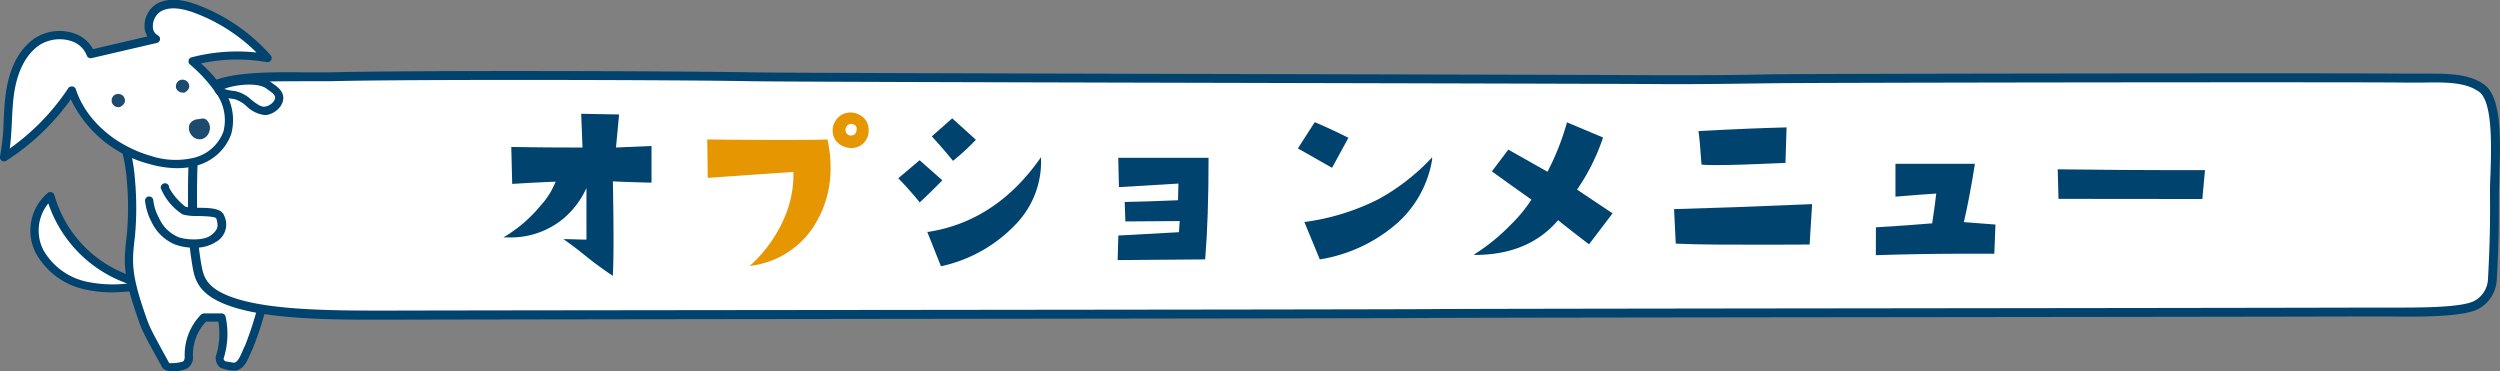 <svg id="レイヤー_1" data-name="レイヤー 1" xmlns="http://www.w3.org/2000/svg" viewBox="0 0 330 49"><rect x="0" y="0" width="330" height="49" fill="#808080" stroke="none"/><defs><style>.cls-1{fill:#fff;}.cls-2{fill:#00436f;}.cls-3{fill:#1d4a6f;}.cls-4{fill:#e59600;}</style></defs><path class="cls-1" d="M16.64,36.74a16.39,16.39,0,0,1-10-10.86C4.48,27.49,4,30.79,5.23,33.21a9.25,9.25,0,0,0,6.42,4.53,20.72,20.72,0,0,0,8.07-.22c-.26.4-.73.09-3.08-.78"/><path class="cls-2" d="M14.77,38.59a15.55,15.55,0,0,1-3.24-.32,9.74,9.74,0,0,1-6.78-4.82,6.5,6.5,0,0,1,1.58-8,.56.56,0,0,1,.5-.07.54.54,0,0,1,.35.37,15.8,15.8,0,0,0,9.65,10.49h0l1.26.48c.4.15.76.29,1,.37l.52-.09a.56.56,0,0,1,.55.23.55.55,0,0,1,0,.59.92.92,0,0,1-1.12.38A26.59,26.59,0,0,1,14.77,38.59ZM6.38,26.85A5.66,5.66,0,0,0,5.72,33a8.68,8.68,0,0,0,6,4.24,16.74,16.74,0,0,0,5.08.19l-.39-.15h0A17,17,0,0,1,6.38,26.85Z"/><path class="cls-1" d="M35.09,31.46c.9,4.12.76,4.48.23,6.09s-1.48,6.19-2.49,8.29C32.22,47.1,32,48.15,31,48.39a5,5,0,0,1-1.6-.3,1.14,1.14,0,0,1-.4-.88,10.31,10.31,0,0,0,.27-5.33c-.28.06-2.34,0-2.34,0a7.09,7.09,0,0,0-2,5.11,1.19,1.19,0,0,1-.53,1.18c-.44.24-2.28.42-2.53,0-2.59-4.71-2.59-4.71-3.28-6.7-1.86-5.43-1.7-7.05-1.3-10.4a40.41,40.41,0,0,0,0-7.31c-.27-4.7-2.54-7.39,1-5.39,5.11-.44,1-1.35,6.12-1.18-.46,2,2.05.87,10.66,14.25"/><path class="cls-2" d="M22.87,49a3.52,3.52,0,0,1-.85-.09,1,1,0,0,1-.63-.46c-2.62-4.75-2.62-4.75-3.32-6.79-1.93-5.6-1.73-7.28-1.33-10.64a40.09,40.09,0,0,0,0-7.21,21.8,21.8,0,0,0-.66-3.94c-.31-1.31-.5-2.1.05-2.52s1.2-.12,2.31.49c2.12-.2,2.37-.46,2.52-.62.45-.47.87-.63,3.5-.55a.51.51,0,0,1,.41.21.52.52,0,0,1,.1.45c-.11.5-.05.59,1,1.59,1.45,1.39,4.48,4.29,9.6,12.25a.48.48,0,0,1,.07.18c.89,4.07.8,4.58.23,6.32-.13.45-.28,1-.46,1.74a41.66,41.66,0,0,1-2.08,6.67l-.32.7c-.42,1-.82,1.88-1.88,2.14a4.83,4.83,0,0,1-2.07-.4,1.66,1.66,0,0,1-.58-1.45,9.75,9.75,0,0,0,.34-4.62c-.47,0-1.12,0-1.63,0A6.38,6.38,0,0,0,25.47,47a1.69,1.69,0,0,1-.82,1.66A4.36,4.36,0,0,1,22.87,49Zm-6-30.7a9.67,9.67,0,0,0,.27,1.32,22.24,22.24,0,0,1,.68,4.13,41.52,41.52,0,0,1,0,7.4c-.39,3.29-.57,4.79,1.28,10.16.67,1.95.67,1.95,3.24,6.62a5.26,5.26,0,0,0,1.79-.2c.17-.1.26-.33.25-.69a7.59,7.59,0,0,1,2.11-5.47.72.72,0,0,1,.43-.2c.92,0,2,0,2.22,0a.57.57,0,0,1,.64.42,10.78,10.78,0,0,1-.28,5.59,2.43,2.43,0,0,0,.21.31c.12,0,1,.18,1.21.19.44-.12.68-.6,1.08-1.51.1-.24.21-.49.34-.74a44,44,0,0,0,2-6.47c.18-.7.34-1.31.46-1.74.5-1.53.62-1.89-.22-5.73-5-7.79-8-10.61-9.38-12-.84-.8-1.32-1.26-1.36-2-1.85,0-2,.11-2.1.23-.4.41-.9.75-3.38,1a.59.59,0,0,1-.32-.06A6.9,6.9,0,0,0,16.86,18.3Z"/><path class="cls-1" d="M219.24,10.52c9.76.07,88.3-.36,98.05-.2,4.2.07,7.82-.41,10.27,1.33,2.6,1.85,1.67,10.45,1.7,14.15,0,3.36,0,6.47-.27,11.14a4,4,0,0,1-2.1,3.31c-2.29,1.23-10.24.94-13.93,1-42.88.13-219.48.27-262.37.4-7.06,0-15-.07-19.86-1.7-4.18-1.41-4.47-3.29-4.79-5.22a38.25,38.25,0,0,1-.51-6.41c0-1.38-.41-15,2.27-16.68,3.19-2,11.62-1.33,15.85-1.44,18.31-.48,141.3.16,175.69.37"/><path class="cls-2" d="M49.22,42.2c-7,0-14.1-.2-18.68-1.74s-4.87-3.72-5.19-5.66a39.06,39.06,0,0,1-.52-6.53v-.51c-.14-10.07.7-15.52,2.56-16.68C30,9.45,35.72,9.51,40.3,9.55c1.21,0,2.32,0,3.24,0,10.66-.28,46.29-.18,55.62,0,7,.13,105.7.29,120.08.38h0c4.37,0,9.34,0,14.6-.12,6.28-.09,78.08-.18,83.46-.09h2.43c3.26,0,6.06-.06,8.18,1.44,2.35,1.67,2.16,7.4,2,12,0,1-.07,1.9-.06,2.62,0,3.16,0,6.28-.28,11.18a4.65,4.65,0,0,1-2.4,3.81c-2.08,1.11-8,1.06-12.25,1h-2c-21.49.07-115.32.13-123.89.2S72,42.13,50.59,42.2ZM37.91,10.73c-3.76,0-8,.18-9.89,1.37-.66.41-2.17,2.75-2,15.64v.53a37.33,37.33,0,0,0,.5,6.31c.31,1.87.57,3.46,4.39,4.75C35.63,40.91,43.23,41,50.59,41c21.39-.06,130-.13,138.47-.2s102.41-.13,123.9-.2h2c3.69,0,9.86.08,11.67-.89a3.42,3.42,0,0,0,1.78-2.81c.27-4.88.3-8,.27-11.11,0-.73,0-1.65.06-2.67.12-3.63.32-9.69-1.5-11s-4.43-1.26-7.47-1.22h-2.47c-5.37-.09-77.15,0-83.43.09-5.26.07-10.23.14-14.62.11-14.38-.09-113.09-.25-120.09-.38-9.63-.18-44.94-.27-55.57,0-.93,0-2.06,0-3.29,0Z"/><path class="cls-1" d="M9.49,12A30.67,30.67,0,0,1,.54,20.76c.57-2.69.39-5.48.74-8.21S2.67,7,5,5.46s6-.93,7,1.65l8.61-2C19.07,4.36,19.49,1.83,21,1s3.33-.43,4.91.16a23.71,23.71,0,0,1,9.45,6.49,23.13,23.13,0,0,0-9.9.41,19.62,19.62,0,0,1,3.7,4.14A6.64,6.64,0,0,1,30,17.53a6.17,6.17,0,0,1-4.29,3.83,11,11,0,0,1-5.92-.25c-4.73-1.36-8.86-4.7-10.31-9.16"/><path class="cls-2" d="M23.4,22.2a13.68,13.68,0,0,1-3.75-.57,15.84,15.84,0,0,1-10.3-8.52,31.1,31.1,0,0,1-8.51,8.1.53.53,0,0,1-.6,0A.54.54,0,0,1,0,20.65,29.59,29.59,0,0,0,.48,16c.06-1.13.11-2.31.26-3.47C1.06,10,2,6.77,4.67,5a6,6,0,0,1,5-.63,4.43,4.43,0,0,1,2.61,2.11l7.18-1.67a2.46,2.46,0,0,1-.38-1.31,3.4,3.4,0,0,1,1.61-3c1.35-.75,3.1-.71,5.36.14A24.23,24.23,0,0,1,35.73,7.3a.55.55,0,0,1-.51.9,22.5,22.5,0,0,0-8.69.17,16.88,16.88,0,0,1,3.06,3.56,7.14,7.14,0,0,1,.93,5.77,6.65,6.65,0,0,1-4.66,4.18A9.31,9.31,0,0,1,23.4,22.2ZM9.49,11.41h.07a.56.56,0,0,1,.45.37c1.32,4.05,5.13,7.43,9.94,8.81a10.41,10.41,0,0,0,5.62.24,5.54,5.54,0,0,0,3.92-3.46,6.08,6.08,0,0,0-.83-4.88,19.37,19.37,0,0,0-3.61-4,.55.55,0,0,1-.15-.53.52.52,0,0,1,.38-.39,23.85,23.85,0,0,1,8.58-.64,23.09,23.09,0,0,0-8.18-5.23c-1.94-.72-3.4-.79-4.45-.2a2.3,2.3,0,0,0-1.05,2,1.26,1.26,0,0,0,.64,1.16.52.52,0,0,1,.3.54.53.53,0,0,1-.42.47l-8.6,2a.54.54,0,0,1-.64-.33A3.22,3.22,0,0,0,9.34,5.4a5,5,0,0,0-4.07.51c-2.33,1.54-3.16,4.5-3.45,6.71-.14,1.11-.2,2.27-.25,3.39s-.12,2.39-.28,3.59a30.2,30.2,0,0,0,7.75-8A.54.54,0,0,1,9.49,11.41Z"/><path class="cls-3" d="M26.58,18.37a1.33,1.33,0,0,1-1.25-.47A1.48,1.48,0,0,1,25,16.46a1.3,1.3,0,0,1,1.12-.72c.51-.08.86-.22,1.22.16a1.46,1.46,0,0,1,.27,1.52,1.43,1.43,0,0,1-1,.95"/><path class="cls-3" d="M15.72,14.14a.88.88,0,0,1-.57-1.62.92.92,0,0,1,1.11.15.91.91,0,0,1,.2.85,1.3,1.3,0,0,1-.5.54.67.67,0,0,1-.24.08"/><path class="cls-3" d="M24.2,12.21a.9.9,0,0,1-.95-.57.91.91,0,0,1,.38-1,.92.92,0,0,1,1.11.15.88.88,0,0,1,.2.85,1.3,1.3,0,0,1-.5.54.55.55,0,0,1-.24.07"/><path class="cls-1" d="M19.72,26.48a7.22,7.22,0,0,0,.81,2.58,5.38,5.38,0,0,0,2.68,2.68c1,.45,3.71.71,4.95-.24a2.12,2.12,0,0,0,.9-2.85c-.33-1-3.78-.48-4.77-.84s-2.77-3-2.53-3.08"/><path class="cls-2" d="M25.6,32.69A6.88,6.88,0,0,1,23,32.23,6,6,0,0,1,20,29.29a7.85,7.85,0,0,1-.85-2.74.54.54,0,1,1,1.08-.14A6.48,6.48,0,0,0,21,28.79a4.84,4.84,0,0,0,2.44,2.46c.86.4,3.37.6,4.39-.18s1-1.26.72-2.25c-.2-.26-1.71-.29-2.43-.31a6.9,6.9,0,0,1-2-.2,7.44,7.44,0,0,1-2.91-3.51.64.64,0,0,1,.34-.56.54.54,0,0,1,.72.26.52.52,0,0,1,.05.27,8.21,8.21,0,0,0,2.18,2.53,7.61,7.61,0,0,0,1.66.13c1.6,0,3.11.06,3.44,1.06a2.63,2.63,0,0,1-1.09,3.44A4.94,4.94,0,0,1,25.6,32.69Z"/><path class="cls-1" d="M35.55,11.3c.53.42,1.89,1.06,1,2.38a2.36,2.36,0,0,1-1.46.92c-1.36.33-2.73-1.86-4.12-2-6-.71,2.25-3.09,4.55-1.27"/><path class="cls-2" d="M34.83,15.17A4.12,4.12,0,0,1,32.52,14a4.05,4.05,0,0,0-1.58-.92c-1.72-.2-2.48-.53-2.62-1.15-.05-.22,0-.65.56-1,1.3-.81,5.36-1.35,7,0h0l.23.17c.58.4,1.94,1.35.92,2.92a2.84,2.84,0,0,1-1.79,1.15A1.51,1.51,0,0,1,34.83,15.17Zm-5.22-3.42a7.82,7.82,0,0,0,1.46.28,4.58,4.58,0,0,1,2.12,1.15c.64.5,1.3,1,1.79.89a1.83,1.83,0,0,0,1.15-.69c.38-.59.18-.88-.63-1.45l-.28-.2h0C34,10.75,30.64,11.25,29.61,11.75Z"/><path class="cls-2" d="M80.74,36.31c-1.27-.86-2.43-1.71-3.45-2.54s-1.9-1.49-2.62-2l-.29-.2h.35c.9,0,1.8.06,2.68.06l0-6.81a11.49,11.49,0,0,1-3,4,10.92,10.92,0,0,1-7.32,2.52h-.65l.3-.18a18.27,18.27,0,0,0,4.6-4,10.19,10.19,0,0,0,2-3.18c-2,.08-3.86.18-5.63.29h-.1l-.12-4.87h.1c3.14.05,5.68.07,7.64.07h1.66l-.17-4.45,5,.09s-.39,4.2-.41,4.36L86,19.27,86,24.11h-.1c-2.43-.06-4.1-.12-5-.17.11,6,.12,10.16,0,12.29v.18Z"/><path class="cls-4" d="M99.16,34.92a18,18,0,0,0,4.4-6.23,14.14,14.14,0,0,0,1.17-6l-11.31.79-.06-5.07h.1q5.42.06,9.33.06c2.61,0,4.75,0,6.37-.06h.08l0,.08a15.93,15.93,0,0,1,.39,3.51,14,14,0,0,1-2.57,8.4,11.64,11.64,0,0,1-7.83,4.67l-.32,0Zm13.23-15.38a2.77,2.77,0,0,1-1.19-.28,2.21,2.21,0,0,1-1.29-2.08,2.11,2.11,0,0,1,.31-1.11,2.29,2.29,0,0,1,2-1.22,2.57,2.57,0,0,1,1.13.25,2.22,2.22,0,0,1,1.31,2.08,2.33,2.33,0,0,1-.64,1.68A2.19,2.19,0,0,1,112.39,19.54Zm-.06-3.19a.78.78,0,0,0-.62.39.6.6,0,0,0-.1.35.78.78,0,0,0,.49.79l.26,0c.44,0,.66-.25.72-.79a.6.6,0,0,0-.38-.66A.93.93,0,0,0,112.33,16.35Z"/><path class="cls-2" d="M122.4,30.61l.12,0c5.9-.91,10.86-4.15,14.73-9.63l.17-.24V21a11.89,11.89,0,0,1-3.13,8.38,19.17,19.17,0,0,1-10,5.75l-.09,0Zm-1.08-4c-.75-.92-1.64-1.94-2.67-3l-.07-.08,2.81-2.38,3,2.65-.07.07c-.93.95-1.89,1.89-2.85,2.79l-.08.07Zm4.39-5.48c-.93-1.14-1.82-2.17-2.66-3.07L123,18l2.69-2.38,3.13,2.83-.07.07a30.28,30.28,0,0,1-2.88,2.65l-.08.06Z"/><path class="cls-2" d="M147.62,31.09l8-.44.1-1.47-7.17.05-.09-2.57h.1c2.49-.06,4.82-.13,6.94-.23l.05-2.2-7.85.47-.09-3.87h11.92v.1c0,5.25-.15,9.7-.44,13.22v.09l-11.56.09Z"/><path class="cls-2" d="M172.17,29.29l.12,0a30.35,30.35,0,0,0,9.67-3A27.93,27.93,0,0,0,188.82,21l.22-.23,0,.31a14.36,14.36,0,0,1-4.75,8.5,20.43,20.43,0,0,1-10,4.65l-.08,0Zm-.85-9.7,2.21-3.44.07,0c1.48.62,2.93,1.31,4.32,2l.09,0-2.18,4Z"/><path class="cls-2" d="M194.82,33.44a25.64,25.64,0,0,0,4.55-3.73,19.25,19.25,0,0,0,2.78-3.36c-1.11-.78-2.83-2-5.14-3.67l-.08-.06,2.17-2.87,5.17,2.92a33.8,33.8,0,0,0,2.55-6.43l0-.1,4.76,2,0,.09a27.72,27.72,0,0,1-3.41,6.8l4.6,3.07.09.06-3.11,4.09-.08-.06c-1.71-1.31-3.06-2.36-4-3.13-2.54,3-6.17,4.55-10.79,4.59h-.35Z"/><path class="cls-2" d="M233.29,32.3c-5.07,0-9.12,0-12-.14h-.09l-.22-4.56h.11c4.53-.12,10.59-.33,18-.65h.11l-.33,5.33h-.09Zm-6.62-10.51c-.84,0-1.51,0-2-.06h-.08v-.09c-.15-2.22-.28-3.64-.38-4.24l0-.11h.12c4.93-.26,8.77-.41,11.4-.47h.1l-.15,4.69h-.09C231.62,21.69,228.63,21.79,226.67,21.79Z"/><path class="cls-2" d="M247.62,30h.1c2.85-.17,5.32-.35,7.33-.52.29-1.94.46-3.23.53-3.93-1.5.1-3.26.23-5.27.4h-.11V21.62h.1c.68,0,2.52,0,5.48,0l3.33,0c.79,0,1.27,0,1.44,0h.12l0,.13c-.46,2.88-.94,5.43-1.44,7.57l4.17.32-.15,3.85h-3.3c-4.22,0-8.33.06-12.23.19h-.11Z"/><path class="cls-2" d="M271.72,26.25l-.1-3.9h.11c5.93.07,10.94.11,14.91.11l4.3,0h.12l-.35,3.81Z"/></svg>